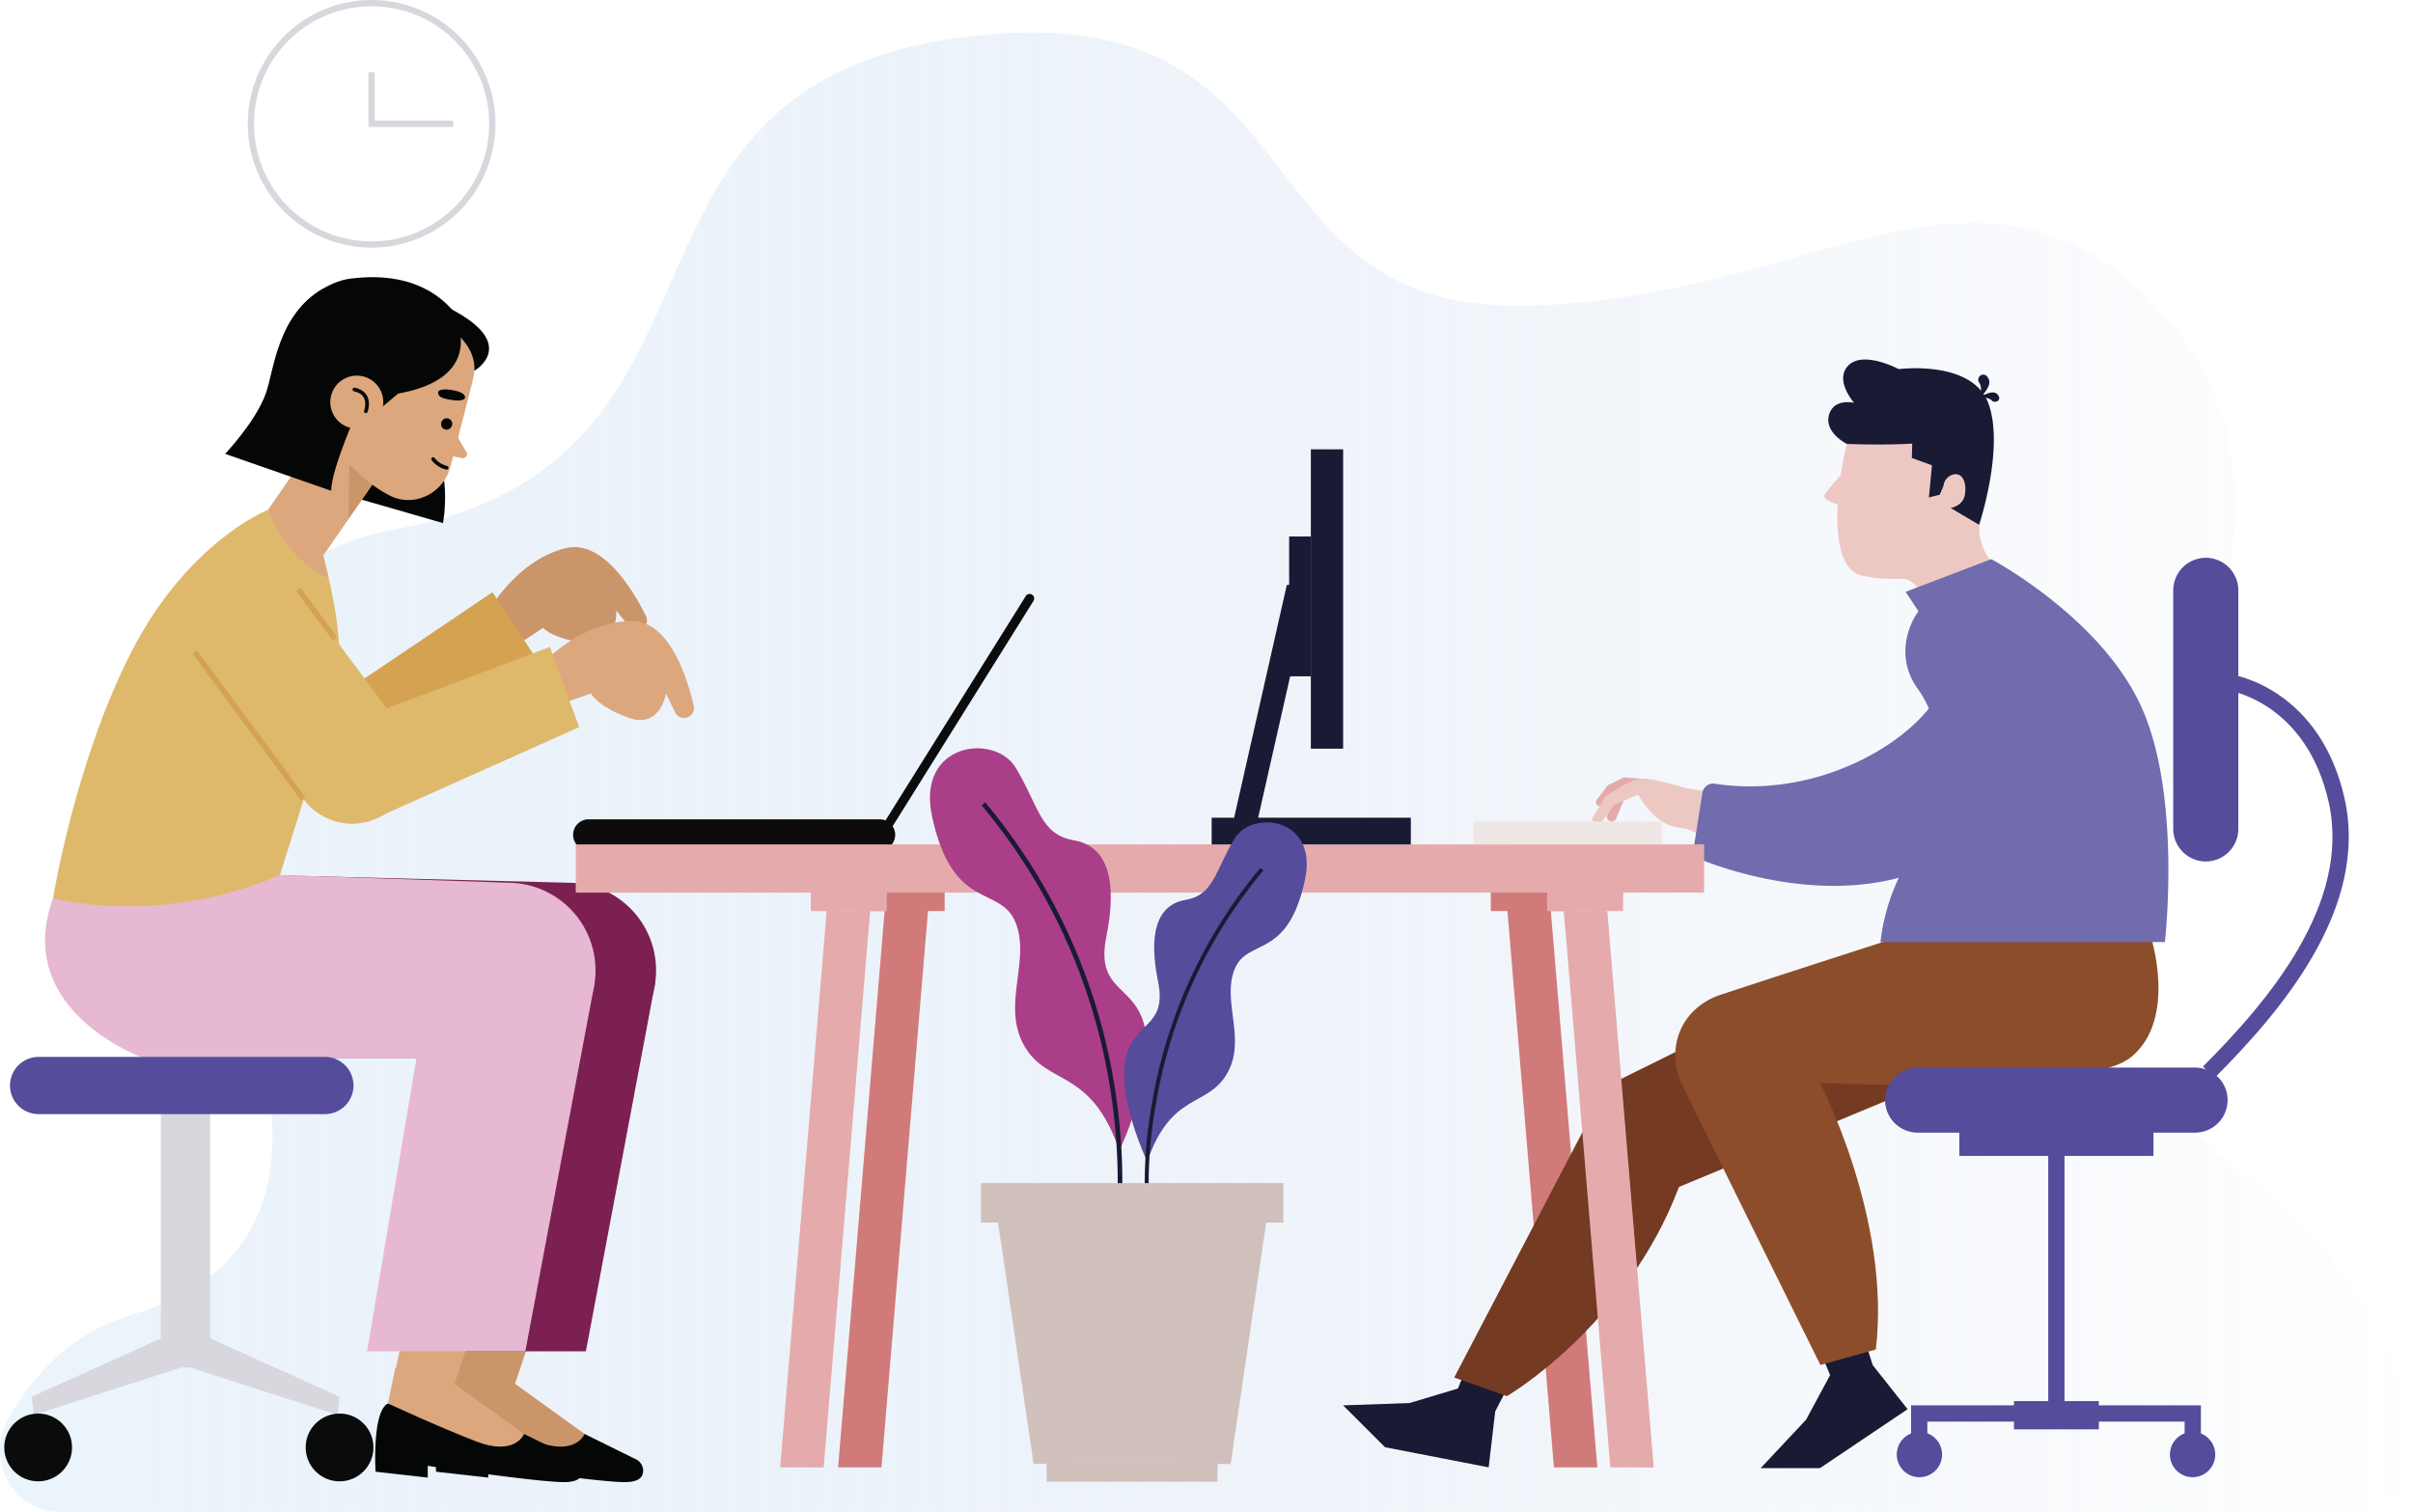 <?xml version="1.0" encoding="UTF-8"?> <svg xmlns="http://www.w3.org/2000/svg" xmlns:xlink="http://www.w3.org/1999/xlink" viewBox="0 0 554.63 347.6"> <defs> <style>.cls-1{isolation:isolate;}.cls-2,.cls-25{opacity:0.3;}.cls-2{fill:url(#Degradado_sin_nombre_15);}.cls-3{fill:#0c0c0c;}.cls-4{fill:#7c2051;}.cls-5{fill:#040706;}.cls-6{fill:#cb956a;}.cls-7{fill:#e7b8d2;}.cls-8{fill:#dca77d;}.cls-9{fill:#d7d7dd;}.cls-10{fill:#0a0c0c;}.cls-11{fill:#554c9b;}.cls-12{fill:#d4a251;}.cls-13{fill:#deb96c;}.cls-14,.cls-15,.cls-16{fill:none;}.cls-14{stroke:#d4a251;stroke-width:1.28px;}.cls-14,.cls-16{stroke-miterlimit:10;}.cls-15{stroke:#040706;stroke-linecap:round;stroke-linejoin:round;stroke-width:0.85px;}.cls-16{stroke:#d7d7dd;stroke-width:1.43px;}.cls-17{fill:#d17a7a;}.cls-18{fill:#191a34;}.cls-19{fill:#743a22;}.cls-20{fill:#8c4d2a;}.cls-21,.cls-22{fill:#edc8c3;}.cls-22,.cls-25,.cls-26,.cls-32{mix-blend-mode:multiply;}.cls-23,.cls-26,.cls-27{fill:#e5abac;}.cls-24,.cls-25{fill:#706cae;}.cls-26,.cls-27,.cls-31,.cls-32{opacity:0.5;}.cls-27,.cls-31{mix-blend-mode:screen;}.cls-28{fill:#eee7e5;}.cls-29{fill:#aa3e89;}.cls-30,.cls-31,.cls-32{fill:#d1c1bd;}</style> <linearGradient id="Degradado_sin_nombre_15" y1="177.54" x2="554.63" y2="177.54" gradientUnits="userSpaceOnUse"> <stop offset="0" stop-color="#bfdaf3"></stop> <stop offset="1" stop-color="#608bc8" stop-opacity="0"></stop> </linearGradient> </defs> <title>Сотрудничество с компаниями</title> <g class="cls-1"> <g id="Слой_2" data-name="Слой 2"> <g id="Layer_1" data-name="Layer 1"> <path class="cls-2" d="M13.51,347.6C3,347.6-3.4,335.7,1.89,326.25c5.39-9.64,14.18-19.77,28.22-23.88C60.16,293.56,73,269.44,53,220.57s-2.15-91.68,37.73-98.86c84.51-15.22,42.7-101,129.41-113C304.47-2.9,282.84,70.27,348.38,70.27s103-40.81,144.32-2.83c49.53,45.58-3.81,118.62-6.07,159.94-2.09,38.18,58.59,42.33,67.84,103.8,1.29,8.61-5,16.41-13.33,16.41Z"></path> <path class="cls-3" d="M202.21,195.5H135.29a3.56,3.56,0,0,1-3.56-3.56h0a3.56,3.56,0,0,1,3.56-3.56h66.91a3.56,3.56,0,0,1,3.56,3.56h0A3.56,3.56,0,0,1,202.21,195.5Z"></path> <path class="cls-3" d="M202.7,193a1.05,1.05,0,0,1-.89-1.61l33.93-54.29a1.05,1.05,0,1,1,1.78,1.11L203.59,192.5A1.05,1.05,0,0,1,202.7,193Z"></path> <path class="cls-4" d="M61,201.18l70.47,1.8A20.15,20.15,0,0,1,150.59,226h0a20.15,20.15,0,0,1-19.94,17.22H46.84s-30.21-10.7-20.71-36.78Z"></path> <path class="cls-5" d="M134.35,329.69l11.77,5.81a2.93,2.93,0,0,1,1.62,3.36c-.31,1.06-1.31,1.86-3.93,1.91-5.82.1-31.58-3.74-31.58-3.74v2.7l-12-1.35s-.84-13.67,2.8-15.67Z"></path> <path class="cls-6" d="M115.37,316l19,13.68s-2,5.22-11,1.74-20.25-8.72-20.25-8.72l1.64-8.18Z"></path> <polygon class="cls-6" points="103.08 322.71 114.54 271.12 133.5 272.92 117.47 320.91 103.08 322.71"></polygon> <polygon class="cls-4" points="150.59 226.04 134.67 310.7 98.29 310.7 112.34 227.36 150.59 226.04"></polygon> <path class="cls-7" d="M64.36,201.18l53.15,1.8A20.15,20.15,0,0,1,136.67,226h0a20.15,20.15,0,0,1-19.94,17.22H32.92s-30.21-10.7-20.71-36.78Z"></path> <path class="cls-5" d="M120.44,329.69l11.77,5.81a2.93,2.93,0,0,1,1.62,3.36c-.31,1.06-1.31,1.86-3.93,1.91-5.82.1-31.58-3.74-31.58-3.74v2.7l-12-1.35s-.84-13.67,2.8-15.67Z"></path> <path class="cls-8" d="M101.46,316l19,13.68s-2,5.22-11,1.74-20.25-8.72-20.25-8.72l1.64-8.18Z"></path> <polygon class="cls-8" points="89.17 322.71 100.63 271.12 119.59 272.92 103.55 320.91 89.17 322.71"></polygon> <polygon class="cls-7" points="136.67 226.04 120.75 310.7 84.38 310.7 98.42 227.36 136.67 226.04"></polygon> <rect class="cls-9" x="36.96" y="251.81" width="11.35" height="62.58"></rect> <polygon class="cls-9" points="39.9 306.41 7.29 321.15 7.75 325.33 41.76 314.38 39.9 306.41"></polygon> <polygon class="cls-9" points="45.44 306.41 78.05 321.15 77.59 325.33 43.58 314.38 45.44 306.41"></polygon> <circle class="cls-10" cx="8.77" cy="332.8" r="7.79"></circle> <circle class="cls-10" cx="78.05" cy="332.8" r="7.79"></circle> <path class="cls-11" d="M74.67,256.16H8.88a6.58,6.58,0,0,1-6.58-6.58h0A6.58,6.58,0,0,1,8.88,243H74.67a6.58,6.58,0,0,1,6.58,6.58h0A6.58,6.58,0,0,1,74.67,256.16Z"></path> <path class="cls-12" d="M60.57,125.38l28,37.7A13.9,13.9,0,0,1,87,181.33h0a13.9,13.9,0,0,1-20.86-1.73l-25-33.84Z"></path> <path class="cls-6" d="M112.54,140.07s6.55-11.44,17.58-14.06c8.58-2,15.65,10.14,18.36,15.65a2.29,2.29,0,0,1-1.52,3.24h0a2.29,2.29,0,0,1-2.31-.79l-3-3.74s.58,8.22-6.91,7.44-9.9-3.43-9.9-3.43l-8.38,5.44Z"></path> <polygon class="cls-12" points="72.49 163.63 113.19 136.16 124.01 152.54 81.95 184.81 72.49 163.63"></polygon> <path class="cls-13" d="M61.59,117.22s-18.28,7.18-31.32,32.53-18.07,56.74-18.07,56.74,24.15,6.76,52.15-5.31l9.91-31.56s8.65-10.17,0-41.82Z"></path> <path class="cls-8" d="M124.86,152.4s9-9.6,20.36-9.6c8.82,0,12.87,13.5,14.23,19.48a2.29,2.29,0,0,1-2.23,2.8h0a2.28,2.28,0,0,1-2.06-1.3l-2.07-4.34s-1.34,8.13-8.45,5.64-8.84-5.64-8.84-5.64l-9.41,3.35Z"></path> <polygon class="cls-13" points="80.44 166.04 126.39 148.75 133.12 167.19 84.72 188.84 80.44 166.04"></polygon> <path class="cls-13" d="M64.11,129.51l28,37.7a13.9,13.9,0,0,1-1.49,18.26h0a13.9,13.9,0,0,1-20.86-1.73l-25-33.84Z"></path> <line class="cls-14" x1="76.99" y1="146.87" x2="68.57" y2="135.52"></line> <line class="cls-14" x1="44.76" y1="149.89" x2="69.72" y2="183.73"></line> <path class="cls-5" d="M85.47,99.8l12.35.4c6.54,6.86,4,20.07,4,20.07l-20-5.77Z"></path> <polygon class="cls-8" points="86.88 109.52 74.27 127.8 61.59 117.22 80.02 90.58 86.88 109.52"></polygon> <polygon class="cls-6" points="80.13 119.27 80.27 106.87 85.57 111.42 80.13 119.27"></polygon> <path class="cls-8" d="M102.95,72.66s8.33,4,5.63,15.13c0,0-2,8.05-5.09,19.62-1.61,6.11-8.53,9.45-14.09,6.43a29.55,29.55,0,0,1-9.8-8.34l-3.7-6.2c-8-16.63,8.94-34.65,25.83-27.21Z"></path> <path class="cls-8" d="M104.32,99l2.89,4.94a.92.92,0,0,1-1,1.37l-4.1-.73Z"></path> <path class="cls-5" d="M104,89.71s3,.37,2.89,1.74c0,0-.13.93-2.78.55s-3.3-.74-3.42-1.66S102.61,89.41,104,89.71Z"></path> <ellipse class="cls-5" cx="102.66" cy="97.49" rx="1.32" ry="1.28" transform="translate(-30.69 145.04) rotate(-63.15)"></ellipse> <path class="cls-15" d="M102.66,107.55a5.62,5.62,0,0,1-3.11-2"></path> <path class="cls-5" d="M85.59,89s2.54-28.24,22.48-10.69c0,0-4.73-17.21-27.59-14.24-4.79.62-10.7,4.54-12.81,8.89-3.41,7-1.13,14.53,2.09,28L80.1,94.29C81.09,92.57,85.59,89,85.59,89Z"></path> <path class="cls-5" d="M80.44,79l1.44,12.36C114.12,90.71,104.63,73,104.63,73S82.76,59,80.44,79Z"></path> <polygon class="cls-5" points="93.77 88.6 87.83 93.58 84.72 84.86 93.77 88.6"></polygon> <path class="cls-5" d="M99.94,73.2s9.64,4.61,9.08,12.06c0,0,10.36-5.91-5.15-14.1C94.63,66.29,99.94,73.2,99.94,73.2Z"></path> <path class="cls-5" d="M82,94.84s-5.77,12.85-5.89,18l-24.37-8.49s7.09-7.42,9.4-14c1.83-5.22,2.64-18.12,13.2-24l-.51,17.1Z"></path> <circle class="cls-8" cx="82.01" cy="92.46" r="6.09" transform="translate(-33.53 136.33) rotate(-69.22)"></circle> <path class="cls-15" d="M84.09,94.56s1.57-4.13-2.63-5"></path> <path class="cls-8" d="M61.59,117.22s3.88,11.35,13.94,15.66l-2.93-12.62Z"></path> <circle class="cls-16" cx="85.41" cy="28.47" r="27.75"></circle> <polyline class="cls-16" points="85.41 16.6 85.41 28.47 104.15 28.47"></polyline> <g id="_Группа_" data-name="&lt;Группа&gt;"> <polygon id="_Контур_" data-name="&lt;Контур&gt;" class="cls-17" points="199.68 203.24 199.68 205.91 199.68 209.47 203.33 209.47 192.64 337.38 194.15 337.38 195.27 337.38 198.61 337.38 202.61 337.38 213.3 209.47 217.13 209.47 217.13 205.91 217.13 203.24 199.68 203.24"></polygon> <polygon id="_Контур_2" data-name="&lt;Контур&gt;" class="cls-17" points="360.11 203.24 360.11 205.91 360.11 209.47 356.46 209.47 367.15 337.38 365.64 337.38 364.52 337.38 361.18 337.38 357.17 337.38 346.49 209.47 342.66 209.47 342.66 205.91 342.66 203.24 360.11 203.24"></polygon> <g id="_Группа_2" data-name="&lt;Группа&gt;"> <polygon id="_Контур_3" data-name="&lt;Контур&gt;" class="cls-18" points="336.73 315.35 335.1 319.25 323.95 322.6 308.71 323.12 318.36 332.75 342.17 337.38 343.67 324.53 345.81 320.38 336.73 315.35"></polygon> <path id="_Контур_4" data-name="&lt;Контур&gt;" class="cls-19" d="M427.59,220.87l-58.34,28.86-35,67L346.37,321s27.43-16,39.55-48.1L455.38,244Z"></path> <polygon id="_Контур_5" data-name="&lt;Контур&gt;" class="cls-18" points="419.04 312.25 420.65 316.17 415.13 326.42 404.7 337.55 418.33 337.55 438.46 324.01 430.44 313.86 429.02 309.4 419.04 312.25"></polygon> <path id="_Контур_6" data-name="&lt;Контур&gt;" class="cls-20" d="M494.22,214.82s6.41,19.24-4.28,28.15S418.33,249,418.33,249s16.39,31.35,12.83,61.28l-12.74,3.56s-25.92-52.37-31.8-64.48c-3.76-7.75-.71-17.46,8.91-20.66s42.75-13.89,42.75-13.89Z"></path> <path id="_Контур_7" data-name="&lt;Контур&gt;" class="cls-21" d="M423.63,106s-5.08,24.58,4.68,26.45,9.22-1.47,13.23,3.61l16.7-6.15s-3.16-3.56-3.3-7.79c-.12-3.93,1.69-14.38,1.83-20.26s-3.21-14.16-14.56-14.56S426.44,91.82,423.63,106Z"></path> <path id="_Контур_8" data-name="&lt;Контур&gt;" class="cls-21" d="M423.43,108.92s-3.54,3.74-4.07,4.94S423,116.2,423,116.2Z"></path> <path id="_Контур_9" data-name="&lt;Контур&gt;" class="cls-18" d="M424.48,102.06s-5.17-2.58-4.1-6.59,5.79-2.85,5.79-2.85-4.36-4.9-1.6-8.28c3.31-4.06,11.85.53,11.85.53s17-2.23,20.66,8-2.18,27.79-2.18,27.79l-6.55-3.87s2.89-.4,3.3-3.12-.53-5-2.63-4.59a3.07,3.07,0,0,0-2.32,2.67l-.85,2-2.49.62.71-7.39-4.63-1.69.09-3.3S433.7,102.41,424.48,102.06Z"></path> <path id="_Контур_10" data-name="&lt;Контур&gt;" class="cls-18" d="M455.12,91.39s3.12-2.8,1.82-4.51a1.16,1.16,0,1,0-2,1.13C455.72,89.1,455.12,91.39,455.12,91.39Z"></path> <path id="_Контур_11" data-name="&lt;Контур&gt;" class="cls-18" d="M455.16,91.33s2.84-2,4-.62-.71,2.11-1.29,1.42C457.11,91.28,455.16,91.33,455.16,91.33Z"></path> <path id="_Контур_12" data-name="&lt;Контур&gt;" class="cls-11" d="M507,198.07h0a7.5,7.5,0,0,1-7.48-7.48V135.73a7.5,7.5,0,0,1,7.48-7.48h0a7.5,7.5,0,0,1,7.48,7.48v54.86A7.5,7.5,0,0,1,507,198.07Z"></path> <path id="_Контур_13" data-name="&lt;Контур&gt;" class="cls-11" d="M433.29,252.94h0a7.5,7.5,0,0,1,7.48-7.48h63.77a7.5,7.5,0,0,1,7.48,7.48h0a7.5,7.5,0,0,1-7.48,7.48H440.78A7.5,7.5,0,0,1,433.29,252.94Z"></path> <path id="_Контур_14" data-name="&lt;Контур&gt;" class="cls-11" d="M509,247.85l-2.64-2.64c14.9-14.9,34.11-37.42,28.89-60.79-5-22.24-21.82-25.43-22.54-25.55l.63-3.69c.81.14,20,3.64,25.56,28.42C544.51,208.76,524.52,232.32,509,247.85Z"></path> <path id="_Контур_15" data-name="&lt;Контур&gt;" class="cls-22" d="M446.74,122.72c-2.15,5.86-10,10-10.48,10.32,2.15-.06,3,.06,5.27,3l3.32-1.22C447.59,129.76,446.74,122.72,446.74,122.72Z"></path> <path id="_Контур_16" data-name="&lt;Контур&gt;" class="cls-23" d="M370.1,184.8l-.72,2.7a1.11,1.11,0,0,0,1,1.39h0a1.11,1.11,0,0,0,1.09-.68l2.05-4.88Z"></path> <path id="_Контур_17" data-name="&lt;Контур&gt;" class="cls-23" d="M378.57,179.16l-5.34-.43-3.67,1.8-2.56,3.4a.89.89,0,0,0,.14,1.22h0a.89.89,0,0,0,1,.08l3.07-1.82Z"></path> <path id="_Контур_18" data-name="&lt;Контур&gt;" class="cls-21" d="M392,182s-2.49-.53-3.56-.62-8.37-2.58-11.22-2.32-8.19,4.1-8.19,4.1l-3.21,5.25s.73,1,1.67.89S371,185,371,185l5.54-2.27a19.9,19.9,0,0,0,4.94,5.81c2.81,1.94,5.21,1.67,6.61,2.2s3.34,1.54,3.34,1.54Z"></path> <path id="_Контур_19" data-name="&lt;Контур&gt;" class="cls-24" d="M457.7,128.56s24.94,13.23,34.38,33.71,5.52,54.33,5.52,54.33H432.23a47.25,47.25,0,0,1,9.44-23.34c8.55-10.87,4.09-28.12-.8-34.78s-2.76-14,.09-17.95L438,136.08Z"></path> <path id="_Контур_20" data-name="&lt;Контур&gt;" class="cls-24" d="M462.86,140.6S450.7,144.44,447,156.47c-3.61,11.67-26.9,27.66-52.85,23.73a2.48,2.48,0,0,0-2.84,2.05l-2,12.66a2.47,2.47,0,0,0,1.52,2.69c6.63,2.64,30.14,10.73,51.05,2.43,24.65-9.78,34.74-39.2,33.64-45.87S472.17,141,462.86,140.6Z"></path> <path id="_Контур_21" data-name="&lt;Контур&gt;" class="cls-25" d="M454.49,207.34c-.36-7.48,27.25-17.1,27.25-44.18,0-13.75-8.37-16.39-8.37-16.39l0,0a25.37,25.37,0,0,1,2.15,7.35c1.1,6.67-9,36.09-33.64,45.87a48.58,48.58,0,0,1-5.4,1.77,46.64,46.64,0,0,0-4.22,14.8h45.52C473,210.83,454.7,211.76,454.49,207.34Z"></path> <rect id="_Прямоугольник_" data-name="&lt;Прямоугольник&gt;" class="cls-11" x="450.35" y="254.81" width="44.62" height="10.96"></rect> <rect id="_Прямоугольник_2" data-name="&lt;Прямоугольник&gt;" class="cls-11" x="462.91" y="322.14" width="19.51" height="6.5"></rect> <rect id="_Контур_22" data-name="&lt;Контур&gt;" class="cls-11" x="470.79" y="262.29" width="3.74" height="63.24"></rect> <polygon id="_Контур_23" data-name="&lt;Контур&gt;" class="cls-11" points="443 337.64 439.26 337.64 439.26 323.12 466.61 323.12 466.61 326.86 443 326.86 443 337.64"></polygon> <circle id="_Контур_24" data-name="&lt;Контур&gt;" class="cls-11" cx="441.18" cy="334.43" r="5.21"></circle> <polygon id="_Контур_25" data-name="&lt;Контур&gt;" class="cls-11" points="505.88 337.64 502.14 337.64 502.14 326.86 478.54 326.86 478.54 323.12 505.88 323.12 505.88 337.64"></polygon> <circle id="_Контур_26" data-name="&lt;Контур&gt;" class="cls-11" cx="503.97" cy="334.43" r="5.21"></circle> </g> <rect id="_Прямоугольник_3" data-name="&lt;Прямоугольник&gt;" class="cls-23" x="132.34" y="194.15" width="259.33" height="11.08"></rect> <rect id="_Прямоугольник_4" data-name="&lt;Прямоугольник&gt;" class="cls-26" x="347.89" y="194.15" width="43.79" height="9.08"></rect> <rect id="_Прямоугольник_5" data-name="&lt;Прямоугольник&gt;" class="cls-27" x="274.21" y="194.15" width="13.36" height="9.08"></rect> <g id="_Группа_3" data-name="&lt;Группа&gt;"> <rect id="_Прямоугольник_6" data-name="&lt;Прямоугольник&gt;" class="cls-23" x="186.36" y="203.24" width="17.46" height="6.23"></rect> <rect id="_Прямоугольник_7" data-name="&lt;Прямоугольник&gt;" class="cls-27" x="187.79" y="203.24" width="4.84" height="6.23"></rect> <polygon id="_Контур_27" data-name="&lt;Контур&gt;" class="cls-23" points="189.3 337.38 179.32 337.38 190.01 209.47 199.99 209.47 189.3 337.38"></polygon> <polygon id="_Контур_28" data-name="&lt;Контур&gt;" class="cls-27" points="181.95 337.38 180.84 337.38 191.53 209.47 192.64 209.47 181.95 337.38"></polygon> <polygon id="_Контур_29" data-name="&lt;Контур&gt;" class="cls-26" points="189.3 337.38 185.29 337.38 195.98 209.47 199.99 209.47 189.3 337.38"></polygon> <polygon id="_Контур_30" data-name="&lt;Контур&gt;" class="cls-26" points="199.59 214.19 199.99 209.47 190.01 209.47 189.62 214.19 199.59 214.19"></polygon> <rect id="_Прямоугольник_8" data-name="&lt;Прямоугольник&gt;" class="cls-26" x="186.36" y="203.24" width="17.46" height="2.67"></rect> </g> <g id="_Группа_4" data-name="&lt;Группа&gt;"> <rect id="_Прямоугольник_9" data-name="&lt;Прямоугольник&gt;" class="cls-23" x="355.62" y="203.24" width="17.46" height="6.23" transform="translate(728.69 412.71) rotate(180)"></rect> <rect id="_Прямоугольник_10" data-name="&lt;Прямоугольник&gt;" class="cls-27" x="357.45" y="203.24" width="5.74" height="6.23" transform="translate(720.65 412.71) rotate(180)"></rect> <polygon id="_Контур_31" data-name="&lt;Контур&gt;" class="cls-23" points="370.13 337.38 380.11 337.38 369.42 209.47 359.45 209.47 370.13 337.38"></polygon> <polygon id="_Контур_32" data-name="&lt;Контур&gt;" class="cls-27" points="371.58 337.38 372.69 337.38 362.01 209.47 360.89 209.47 371.58 337.38"></polygon> <polygon id="_Контур_33" data-name="&lt;Контур&gt;" class="cls-26" points="376.03 337.38 380.04 337.38 369.35 209.47 365.35 209.47 376.03 337.38"></polygon> <polygon id="_Контур_34" data-name="&lt;Контур&gt;" class="cls-26" points="359.84 214.19 359.45 209.47 369.42 209.47 369.81 214.19 359.84 214.19"></polygon> <rect id="_Прямоугольник_11" data-name="&lt;Прямоугольник&gt;" class="cls-26" x="355.62" y="203.24" width="17.46" height="2.67" transform="translate(728.69 409.15) rotate(180)"></rect> </g> <rect id="_Прямоугольник_12" data-name="&lt;Прямоугольник&gt;" class="cls-28" x="338.68" y="188.9" width="43.29" height="5.26"></rect> <g id="_Группа_5" data-name="&lt;Группа&gt;"> <rect id="_Прямоугольник_13" data-name="&lt;Прямоугольник&gt;" class="cls-18" x="301.3" y="103.31" width="7.42" height="68.83"></rect> <rect id="_Прямоугольник_14" data-name="&lt;Прямоугольник&gt;" class="cls-18" x="296.31" y="123.35" width="4.99" height="32.15"></rect> <polygon id="_Контур_35" data-name="&lt;Контур&gt;" class="cls-18" points="283.49 188.79 289.01 188.79 301.3 134.48 295.78 134.48 283.49 188.79"></polygon> <rect id="_Прямоугольник_15" data-name="&lt;Прямоугольник&gt;" class="cls-18" x="278.5" y="188.01" width="45.78" height="6.14"></rect> </g> </g> <g id="_Группа_6" data-name="&lt;Группа&gt;"> <g id="_Группа_7" data-name="&lt;Группа&gt;"> <path id="_Контур_36" data-name="&lt;Контур&gt;" class="cls-29" d="M257.29,264.54s7.88-16.57,6-27.52-11.62-8.55-9-21.64.27-20.84-7.48-22.18-8-7.84-13.36-16.7c-4.84-8-22.8-5.74-19.24,11.09,4.72,22.28,15.76,15.76,19.24,24.58s-3.34,19,2,28.32S250.75,245.43,257.29,264.54Z"></path> <path id="_Контур_37" data-name="&lt;Контур&gt;" class="cls-18" d="M257.56,280.73l-1.06-.13c0-.13,1.56-13.08-1.47-31.24a133.5,133.5,0,0,0-29.4-64.19l.82-.69a134.57,134.57,0,0,1,29.64,64.74C259.13,267.52,257.57,280.6,257.56,280.73Z"></path> </g> <g id="_Группа_8" data-name="&lt;Группа&gt;"> <path id="_Контур_38" data-name="&lt;Контур&gt;" class="cls-11" d="M263.69,267.07s-6.65-14-5.07-23.21,9.8-7.21,7.55-18.25-.23-17.58,6.31-18.7,6.76-6.61,11.27-14.08c4.08-6.76,19.23-4.84,16.22,9.35-4,18.79-13.29,13.29-16.22,20.73s2.82,16-1.69,23.89S269.21,251,263.69,267.07Z"></path> <path id="_Контур_39" data-name="&lt;Контур&gt;" class="cls-18" d="M263.47,280.72a102.88,102.88,0,0,1,1.24-26.57,113.48,113.48,0,0,1,25-54.6l.69.58a112.58,112.58,0,0,0-24.79,54.13,102,102,0,0,0-1.24,26.34Z"></path> </g> <polygon id="_Контур_40" data-name="&lt;Контур&gt;" class="cls-30" points="282.85 336.59 237.57 336.59 228.32 273.67 292.1 273.67 282.85 336.59"></polygon> <polygon id="_Контур_41" data-name="&lt;Контур&gt;" class="cls-31" points="231.02 273.67 240.27 336.59 246.38 336.59 237.13 273.67 231.02 273.67"></polygon> <polygon id="_Контур_42" data-name="&lt;Контур&gt;" class="cls-32" points="292.1 273.67 282.85 336.59 270.6 336.59 279.85 273.67 292.1 273.67"></polygon> <polygon id="_Контур_43" data-name="&lt;Контур&gt;" class="cls-32" points="290.44 284.98 291.01 281.11 229.41 281.11 229.98 284.98 290.44 284.98"></polygon> <rect id="_Прямоугольник_16" data-name="&lt;Прямоугольник&gt;" class="cls-30" x="240.57" y="336.59" width="39.28" height="4.1"></rect> <rect id="_Прямоугольник_17" data-name="&lt;Прямоугольник&gt;" class="cls-32" x="240.57" y="336.59" width="39.28" height="2.05"></rect> <rect id="_Прямоугольник_18" data-name="&lt;Прямоугольник&gt;" class="cls-30" x="225.47" y="272.02" width="69.47" height="9.08"></rect> <rect id="_Прямоугольник_19" data-name="&lt;Прямоугольник&gt;" class="cls-32" x="282.06" y="272.02" width="12.89" height="9.08"></rect> <rect id="_Прямоугольник_20" data-name="&lt;Прямоугольник&gt;" class="cls-31" x="227.08" y="272.02" width="8.62" height="9.08"></rect> </g> </g> </g> </g> </svg> 